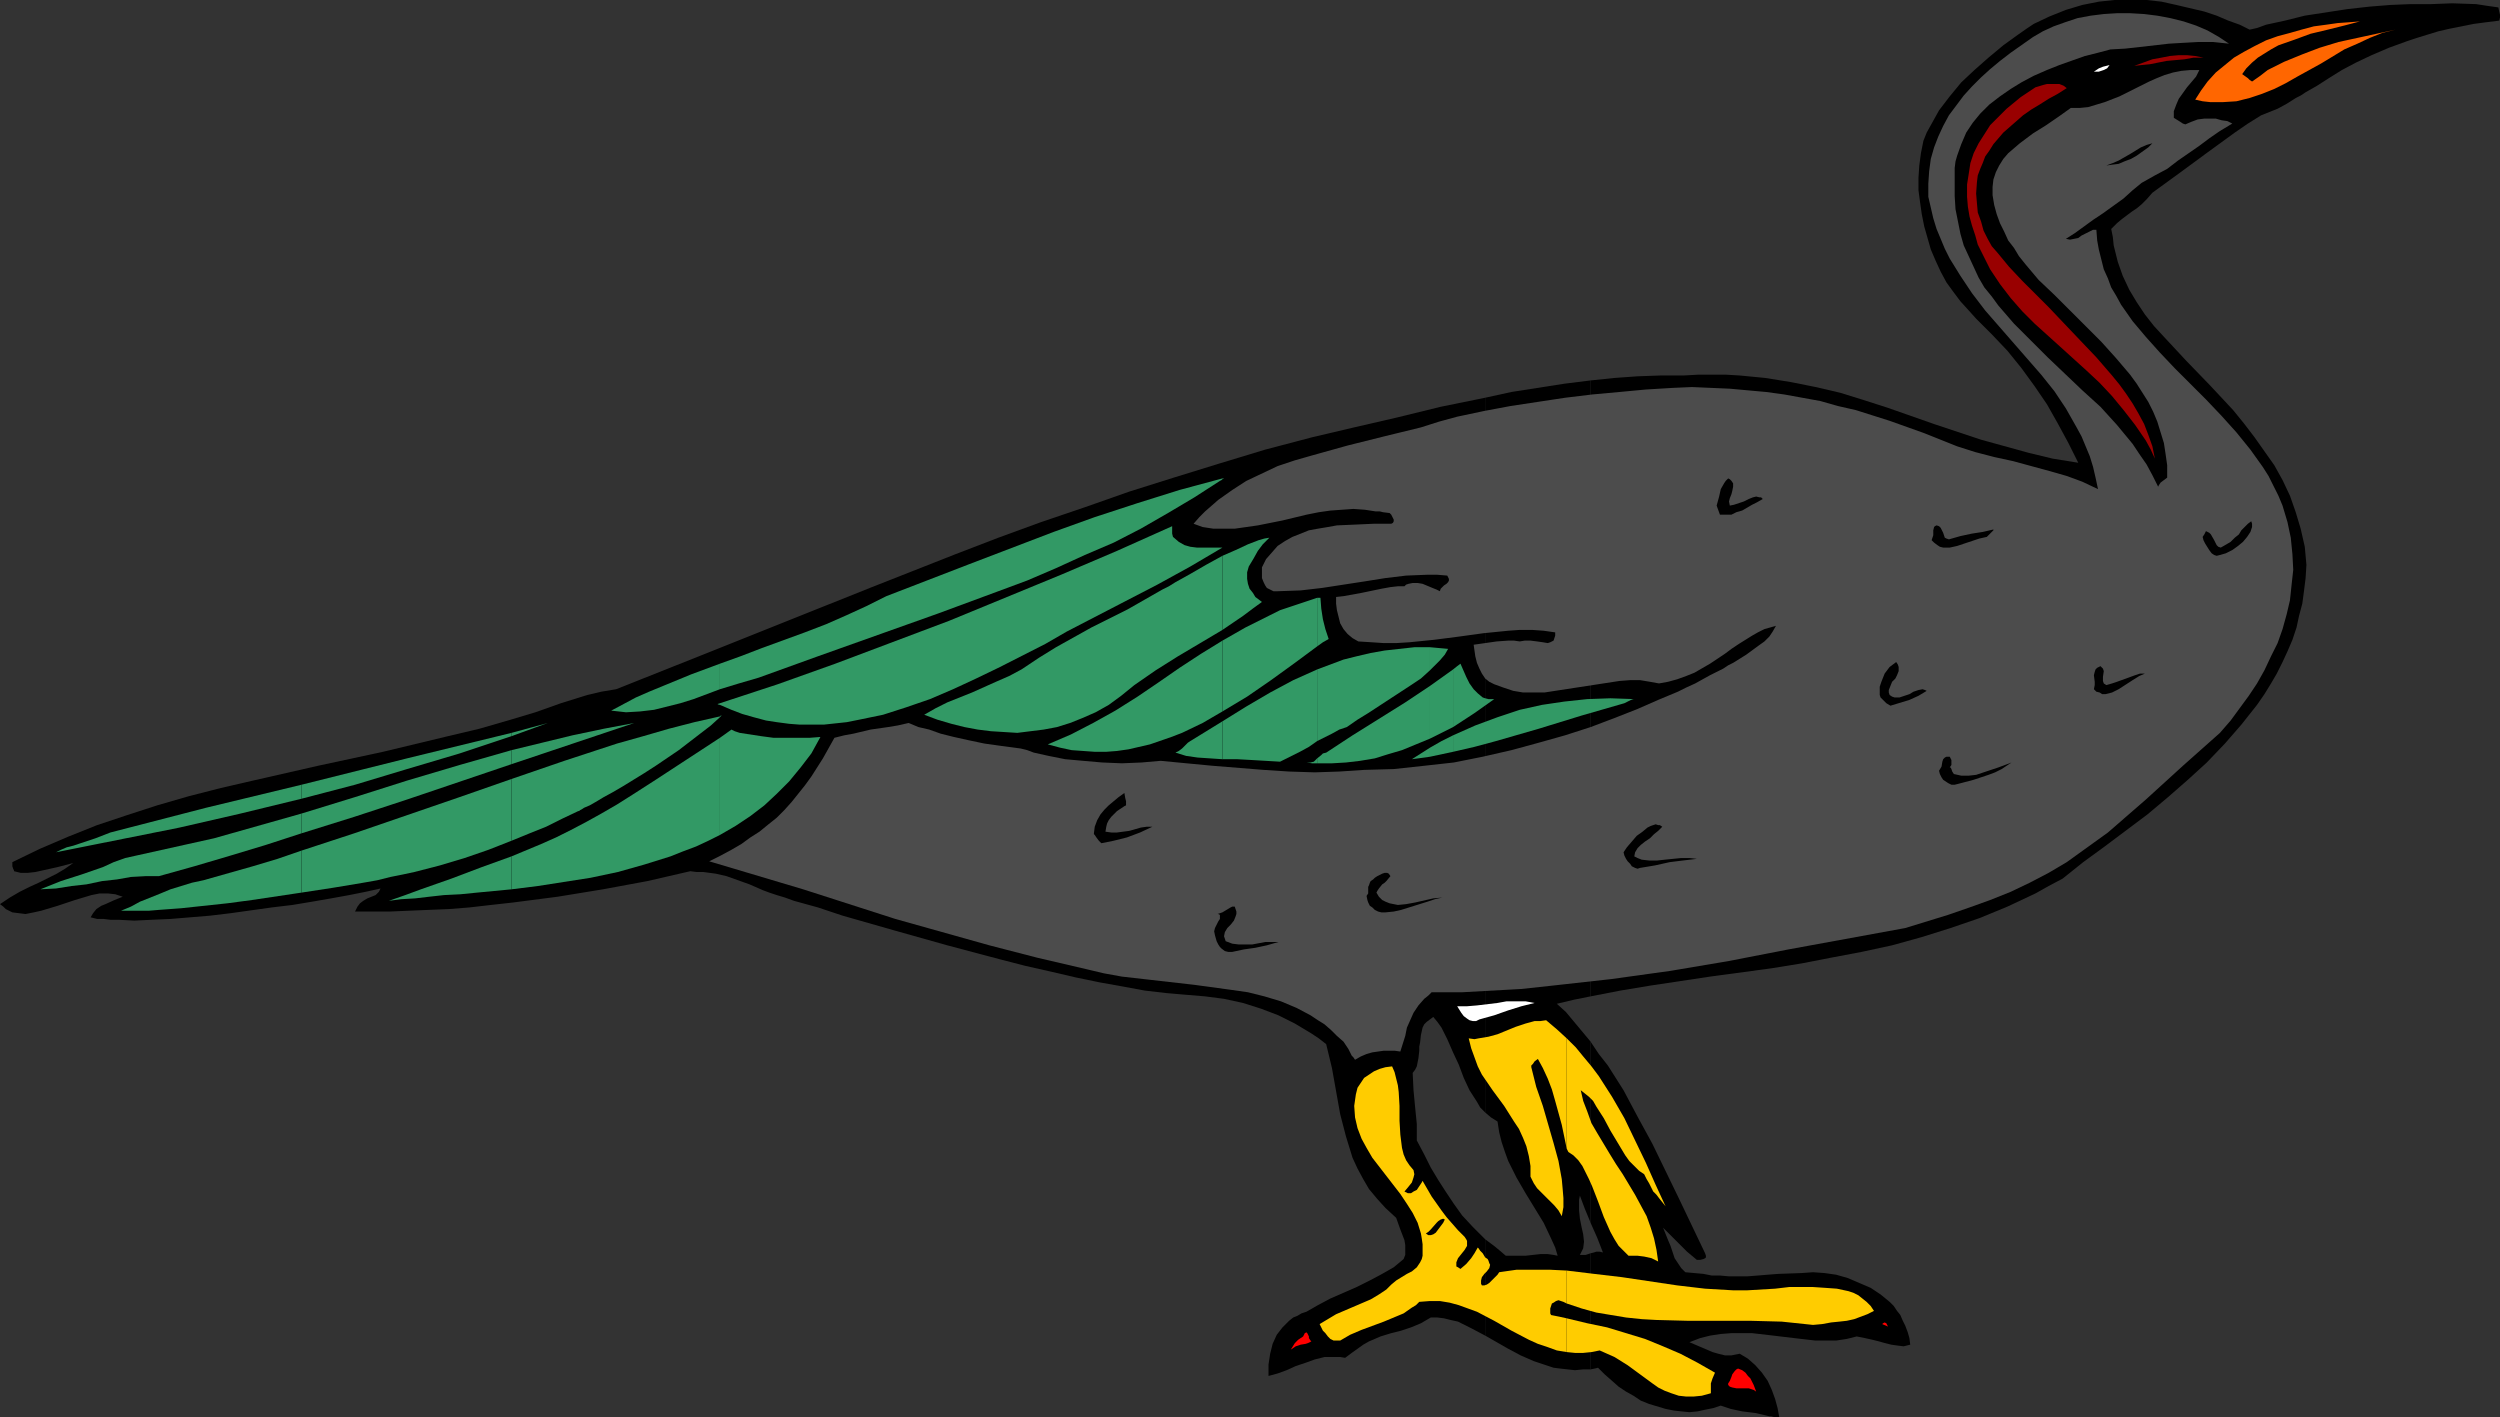 <?xml version="1.0" encoding="UTF-8" standalone="no"?>
<svg
   version="1.0"
   width="129.766mm"
   height="73.559mm"
   id="svg65"
   sodipodi:docname="Bird 047.wmf"
   xmlns:inkscape="http://www.inkscape.org/namespaces/inkscape"
   xmlns:sodipodi="http://sodipodi.sourceforge.net/DTD/sodipodi-0.dtd"
   xmlns="http://www.w3.org/2000/svg"
   xmlns:svg="http://www.w3.org/2000/svg">
  <rect width="100%" height="100%" fill="#333333" stroke="none"/>
  <sodipodi:namedview
     id="namedview65"
     pagecolor="#ffffff"
     bordercolor="#000000"
     borderopacity="0.25"
     inkscape:showpageshadow="2"
     inkscape:pageopacity="0.0"
     inkscape:pagecheckerboard="0"
     inkscape:deskcolor="#d1d1d1"
     inkscape:document-units="mm" />
  <defs
     id="defs1">
    <pattern
       id="WMFhbasepattern"
       patternUnits="userSpaceOnUse"
       width="6"
       height="6"
       x="0"
       y="0" />
  </defs>
  <path
     style="fill:#000000;fill-opacity:1;fill-rule:evenodd;stroke:none"
     d="m 312.049,245.869 v 22.778 l 0.808,-0.162 0.646,-0.162 1.293,1.292 1.293,1.131 1.454,1.292 1.454,0.969 1.454,0.808 1.454,0.969 1.616,0.646 1.616,0.485 1.616,0.485 1.616,0.323 1.454,0.162 1.616,0.162 1.616,-0.162 1.454,-0.323 1.616,-0.323 1.454,-0.485 0.97,0.323 0.97,0.323 2.262,0.485 2.586,0.323 2.101,0.485 0.646,0.162 h 0.323 l 0.646,0.162 h 0.97 l -0.323,-1.777 -0.485,-1.777 -0.646,-1.777 -0.808,-1.777 -1.131,-1.615 -1.293,-1.454 -1.454,-1.292 -0.808,-0.485 -0.808,-0.485 -1.616,0.323 h -1.293 l -1.293,-0.323 -1.131,-0.323 -2.262,-0.969 -2.262,-0.969 2.101,-0.808 1.939,-0.485 2.101,-0.323 2.101,-0.162 h 2.101 1.939 l 4.202,0.485 4.04,0.485 4.202,0.485 h 1.939 2.101 l 2.101,-0.323 1.939,-0.485 1.616,0.323 1.454,0.323 1.293,0.323 1.131,0.323 1.293,0.323 1.131,0.162 1.293,0.162 1.293,-0.323 -0.162,-1.292 -0.323,-1.131 -0.485,-1.292 -0.485,-0.969 -0.485,-1.131 -0.646,-0.808 -0.646,-0.969 -0.808,-0.808 -1.778,-1.454 -1.939,-1.292 -2.262,-0.969 -2.262,-0.969 -2.262,-0.646 -2.262,-0.323 -2.262,-0.162 -2.262,0.162 -4.525,0.162 -2.101,0.162 -1.939,0.162 -2.101,0.162 h -1.778 -1.778 l -1.778,-0.162 h -1.616 l -1.616,-0.323 -3.555,-0.323 -0.808,-0.808 -0.646,-0.969 -0.646,-0.969 -0.808,-2.423 -0.485,-1.131 -0.97,-2.423 1.454,1.454 0.808,0.808 0.808,0.808 1.616,1.615 1.939,1.615 h 0.323 0.323 l 0.646,-0.162 0.323,-0.162 0.162,-0.162 v -0.323 l -0.162,-0.485 -5.171,-10.823 -2.586,-5.331 -2.586,-5.331 -2.909,-5.331 -2.747,-5.169 -3.07,-4.846 -1.778,-2.262 -1.616,-2.423 v 35.54 l 1.293,2.908 1.131,2.908 -0.646,-0.162 h -0.646 l -0.485,0.162 z"
     id="path1" />
  <path
     style="fill:#000000;fill-opacity:1;fill-rule:evenodd;stroke:none"
     d="m 312.049,74.633 v 120.835 l 5.818,-1.131 5.818,-0.969 11.797,-1.777 11.958,-1.615 5.979,-0.969 5.818,-1.131 5.979,-1.131 5.979,-1.292 5.818,-1.615 5.656,-1.777 5.656,-1.939 5.494,-2.262 2.747,-1.292 2.747,-1.292 2.586,-1.454 2.747,-1.454 4.04,-3.231 4.202,-3.069 8.403,-6.3 4.04,-3.392 3.878,-3.392 3.717,-3.392 3.555,-3.716 3.232,-3.716 3.07,-3.877 1.454,-2.1 1.293,-2.1 1.131,-1.939 1.131,-2.262 0.97,-2.1 0.97,-2.262 0.808,-2.423 0.485,-2.262 0.646,-2.423 0.323,-2.423 0.323,-2.585 0.162,-2.585 -0.323,-3.554 -0.808,-3.554 -0.97,-3.231 -1.131,-3.231 -1.454,-3.069 -1.616,-2.908 -1.939,-2.746 -1.939,-2.746 -2.101,-2.746 -2.101,-2.585 -4.525,-4.846 -4.686,-4.846 -4.363,-4.685 -1.939,-2.1 -1.778,-2.262 -1.616,-2.423 -1.454,-2.423 -1.293,-2.746 -0.97,-2.746 -0.808,-3.231 -0.162,-1.615 -0.323,-1.615 1.131,-1.131 0.97,-0.808 1.939,-1.454 0.97,-0.646 0.97,-0.808 0.97,-0.969 1.131,-1.292 5.333,-3.877 5.494,-4.039 5.333,-3.877 2.586,-1.777 2.586,-1.615 1.616,-0.646 1.616,-0.646 1.778,-0.969 1.778,-1.131 0.97,-0.485 0.97,-0.646 2.262,-1.292 2.262,-1.454 2.586,-1.615 2.747,-1.454 3.07,-1.454 3.394,-1.454 3.555,-1.292 1.939,-0.646 2.101,-0.646 2.101,-0.646 2.101,-0.485 2.424,-0.485 2.424,-0.485 2.424,-0.323 2.586,-0.323 0.162,-0.646 V 2.908 l -0.162,-0.646 -0.162,-0.808 -2.262,-0.323 -2.101,-0.323 -4.686,-0.162 -4.202,0.162 h -2.101 -1.939 l -3.878,0.162 -4.04,0.323 -4.363,0.485 -4.202,0.646 -4.202,0.646 -3.878,0.969 -3.717,0.808 -1.778,0.646 -1.454,0.323 -1.939,-0.969 -2.262,-0.808 -2.262,-0.969 -2.424,-0.808 -2.747,-0.646 -2.747,-0.646 -2.909,-0.646 L 421.129,0 h -3.07 -3.232 l -3.07,0.323 -3.232,0.646 -3.232,0.969 -3.232,1.292 -3.07,1.454 -1.454,0.969 -1.616,1.131 -2.909,2.1 -2.909,2.423 -2.747,2.423 -2.586,2.423 -2.262,2.746 -2.101,2.746 -1.616,2.908 -0.808,1.454 -0.646,1.615 -0.485,2.423 -0.323,2.423 -0.162,2.423 v 2.423 l 0.323,2.423 0.323,2.262 0.485,2.423 0.646,2.262 0.646,2.262 0.97,2.262 0.97,2.1 1.131,2.1 1.293,1.777 1.454,1.939 1.616,1.777 1.454,1.615 3.07,3.069 3.07,3.231 2.747,3.392 2.586,3.554 2.424,3.554 2.101,3.716 2.101,3.877 1.939,3.877 -5.01,-0.808 -4.686,-1.131 -4.686,-1.292 -4.686,-1.292 -9.211,-3.069 -9.211,-3.231 -4.525,-1.454 -4.686,-1.454 -4.848,-1.131 -4.848,-0.969 -5.01,-0.808 -5.01,-0.485 -2.747,-0.162 h -2.747 -2.586 l -2.909,0.162 h -4.525 l -4.525,0.162 -4.525,0.323 z"
     id="path2" />
  <path
     style="fill:#000000;fill-opacity:1;fill-rule:evenodd;stroke:none"
     d="M 312.049,195.468 V 74.633 l -5.171,0.646 -5.171,0.808 -5.171,0.808 -5.171,1.131 V 218.246 l 1.131,0.969 1.293,0.808 0.323,2.1 0.485,1.939 0.646,1.939 0.646,1.777 0.808,1.615 0.808,1.615 1.778,3.069 1.778,2.908 1.778,2.908 1.454,3.069 0.808,1.777 0.485,1.615 -0.808,-0.162 -1.131,-0.162 h -1.454 l -1.454,0.162 -1.454,0.162 h -1.454 -1.293 -1.131 l -1.131,-0.969 -0.97,-0.808 -1.939,-1.454 v 18.901 l 2.262,1.292 2.262,1.292 2.424,1.292 2.586,1.131 2.424,0.808 1.454,0.485 1.293,0.162 1.454,0.162 1.454,0.162 1.616,-0.162 h 1.454 v -22.778 l -0.97,0.323 h -0.485 -0.646 l 0.323,-0.646 0.323,-0.646 0.162,-1.292 -0.162,-1.454 -0.323,-1.454 -0.323,-1.615 -0.162,-1.615 v -1.454 -0.646 l 0.162,-0.808 0.97,2.585 1.131,2.746 v -35.54 l -3.232,-3.877 -1.616,-1.939 -1.778,-1.615 3.394,-0.808 z"
     id="path3" />
  <path
     style="fill:#000000;fill-opacity:1;fill-rule:evenodd;stroke:none"
     d="M 291.364,218.246 V 78.026 l -8.726,1.777 -8.565,2.1 -8.403,1.939 -8.242,1.939 -9.211,2.423 -9.05,2.746 -8.888,2.746 -8.726,2.746 -8.726,3.069 -8.565,2.908 -8.403,3.069 -8.403,3.231 -16.806,6.623 -33.128,13.247 -16.645,6.623 -2.909,0.485 -2.747,0.646 -2.586,0.808 -2.586,0.808 -5.01,1.777 -4.848,1.454 -6.141,1.777 -6.141,1.454 -12.766,3.069 -12.766,2.746 -12.766,2.908 -6.302,1.454 -6.302,1.615 -6.141,1.777 -5.979,1.939 -5.818,1.939 -5.656,2.262 -5.656,2.423 -5.333,2.585 v 0.808 l 0.162,0.485 0.162,0.323 v 0.162 l 1.293,0.323 h 1.454 l 1.454,-0.162 1.454,-0.323 2.909,-0.646 3.07,-0.808 -1.616,1.131 -1.616,0.969 -3.555,1.777 -1.778,0.808 -1.939,0.969 -1.939,1.131 L 0,177.375 l 0.646,0.485 0.485,0.485 1.293,0.646 1.293,0.162 1.293,0.162 1.616,-0.323 1.454,-0.323 3.232,-0.969 3.394,-1.131 1.616,-0.485 1.616,-0.485 1.616,-0.323 h 1.616 l 1.454,0.162 1.454,0.485 -0.808,0.323 -0.808,0.323 -1.778,0.808 -0.808,0.323 -0.97,0.646 -0.646,0.808 -0.485,0.808 1.293,0.323 h 1.293 l 1.293,0.162 h 1.616 l 3.07,0.162 3.394,-0.162 3.717,-0.162 3.878,-0.323 3.878,-0.323 4.04,-0.485 8.08,-1.131 4.04,-0.485 3.878,-0.646 3.717,-0.646 3.555,-0.646 3.232,-0.646 2.909,-0.646 -0.323,0.646 -0.646,0.646 -1.616,0.646 -0.808,0.485 -0.646,0.485 -0.485,0.646 -0.485,0.969 h 3.394 3.394 l 3.717,-0.162 3.878,-0.162 4.04,-0.162 4.04,-0.323 4.202,-0.485 4.363,-0.485 8.726,-1.131 8.888,-1.454 8.726,-1.615 4.202,-0.969 4.202,-0.969 1.293,0.162 h 1.293 l 2.424,0.323 2.101,0.485 2.262,0.808 2.262,0.808 2.586,1.131 1.293,0.485 1.454,0.485 1.616,0.485 1.778,0.646 4.686,1.292 4.848,1.615 10.181,2.908 10.342,2.908 10.342,2.746 5.01,1.292 5.01,1.131 4.848,1.131 4.686,0.969 4.525,0.808 4.363,0.808 4.202,0.485 3.717,0.323 3.878,0.323 3.717,0.485 3.717,0.808 3.555,1.131 3.394,1.292 3.232,1.615 3.232,1.939 1.454,0.969 1.454,1.131 1.131,4.685 0.808,4.523 0.808,4.523 1.131,4.362 0.646,2.1 0.646,2.1 0.97,2.1 1.131,2.1 1.131,1.939 1.616,1.939 1.616,1.777 2.101,1.939 0.808,2.262 0.808,2.1 0.162,0.969 v 0.969 0.969 l -0.323,0.808 -1.939,1.615 -2.262,1.292 -2.424,1.292 -2.586,1.292 -5.171,2.262 -2.424,1.292 -2.262,1.292 -0.97,0.323 -0.808,0.485 -0.808,0.323 -0.808,0.646 -1.293,1.292 -1.131,1.454 -0.808,1.777 -0.485,1.939 -0.323,2.1 v 2.262 l 1.778,-0.485 1.778,-0.646 1.778,-0.808 1.939,-0.646 1.778,-0.646 1.939,-0.485 h 2.101 0.97 l 0.97,0.162 1.293,-0.969 1.131,-0.808 1.131,-0.808 1.131,-0.646 2.262,-0.969 2.101,-0.646 1.939,-0.485 1.939,-0.646 1.939,-0.808 1.939,-1.131 h 1.293 l 1.293,0.162 1.293,0.323 1.454,0.323 1.293,0.646 1.293,0.646 2.747,1.454 v -18.901 l -1.293,-1.292 -1.131,-1.131 -2.101,-2.262 -1.616,-2.262 -1.616,-2.423 -1.454,-2.262 -1.454,-2.423 -1.293,-2.585 -1.454,-2.746 v -3.231 l -0.323,-3.231 -0.323,-3.392 -0.162,-3.392 0.485,-0.646 0.323,-0.646 0.323,-1.615 0.162,-1.454 v -0.808 l 0.162,-0.808 0.162,-1.454 0.323,-1.454 0.323,-0.646 0.485,-0.485 0.646,-0.485 0.646,-0.485 0.808,0.969 0.808,1.131 1.131,2.262 1.131,2.585 1.131,2.423 0.97,2.585 1.131,2.423 1.454,2.262 0.646,1.131 z"
     id="path4" />
  <path
     style="fill:#4c4c4c;fill-opacity:1;fill-rule:evenodd;stroke:none"
     d="m 139.137,168.975 9.211,2.746 9.211,2.746 18.099,5.816 9.211,2.585 9.211,2.585 9.373,2.423 9.696,2.262 3.394,0.808 3.555,0.646 7.11,0.808 7.11,0.808 3.555,0.485 3.555,0.485 3.394,0.485 3.232,0.808 3.232,0.969 3.07,1.292 2.747,1.454 1.454,0.969 1.293,0.808 1.293,1.131 1.131,1.131 1.293,1.131 0.97,1.454 0.323,0.646 0.323,0.646 0.323,0.323 0.323,0.485 1.131,-0.646 1.131,-0.485 1.131,-0.323 1.131,-0.162 1.131,-0.162 h 1.131 0.97 l 1.131,0.162 0.97,-3.069 0.323,-1.615 0.646,-1.454 0.646,-1.454 0.97,-1.454 1.131,-1.292 0.808,-0.646 0.646,-0.646 h 5.979 l 5.818,-0.323 5.818,-0.323 5.979,-0.646 5.818,-0.646 5.818,-0.646 11.635,-1.615 11.474,-1.939 11.635,-2.262 11.474,-2.1 11.474,-2.1 8.403,-2.585 4.202,-1.454 4.04,-1.454 4.04,-1.615 3.717,-1.777 3.717,-1.939 3.555,-2.1 4.04,-2.908 4.04,-2.908 3.717,-3.231 3.717,-3.231 7.272,-6.623 7.272,-6.462 2.101,-2.423 1.778,-2.423 1.778,-2.423 1.616,-2.423 1.454,-2.585 1.293,-2.746 1.293,-2.585 0.97,-2.746 0.808,-2.908 0.646,-2.746 0.323,-3.069 0.323,-2.908 -0.162,-3.069 -0.323,-3.231 -0.646,-3.069 -0.97,-3.231 -0.808,-1.939 -0.97,-1.939 -0.97,-1.939 -1.131,-1.777 -2.424,-3.392 -2.747,-3.392 -2.909,-3.231 -3.07,-3.231 -6.141,-6.139 -2.909,-3.069 -2.747,-3.069 -2.586,-3.069 -2.262,-3.231 -0.97,-1.777 -0.97,-1.615 -0.646,-1.777 -0.808,-1.777 -0.485,-1.939 -0.485,-1.939 -0.323,-1.777 -0.162,-2.1 h -0.646 l -0.646,0.323 -1.616,0.808 -0.646,0.485 -0.808,0.162 -0.808,0.162 -0.808,-0.162 1.778,-1.131 1.778,-1.292 1.778,-1.292 1.939,-1.292 4.04,-2.908 1.778,-1.615 1.778,-1.454 2.586,-1.454 2.424,-1.292 2.101,-1.615 4.202,-2.908 1.939,-1.454 2.101,-1.454 2.424,-1.454 -0.97,-0.485 -1.131,-0.162 -1.131,-0.323 h -1.131 -1.131 l -1.293,0.162 -1.293,0.485 -1.131,0.485 -0.485,-0.162 -0.485,-0.323 -1.293,-0.808 v -1.292 l 0.485,-1.292 0.485,-1.131 0.808,-1.131 0.808,-1.131 1.778,-2.1 0.646,-1.292 h -1.778 l -1.778,0.162 -1.616,0.323 -1.616,0.485 -1.616,0.646 -1.454,0.646 -2.909,1.454 -2.909,1.454 -2.909,1.131 -1.616,0.485 -1.616,0.485 -1.616,0.162 h -1.778 l -2.262,1.615 -2.586,1.777 -2.586,1.615 -2.586,1.939 -1.131,0.969 -1.131,0.969 -0.97,1.131 -0.808,1.292 -0.646,1.292 -0.485,1.454 -0.162,1.454 v 1.615 l 0.323,1.939 0.485,1.777 0.646,1.777 0.808,1.615 0.808,1.777 1.131,1.454 0.97,1.615 1.293,1.615 2.586,3.069 3.07,2.908 6.141,6.139 3.07,3.069 2.909,3.231 2.747,3.231 1.293,1.777 1.131,1.777 1.131,1.777 0.97,1.939 0.808,1.939 0.646,2.1 0.646,2.1 0.323,2.1 0.323,2.262 v 2.423 l -0.646,0.485 -0.646,0.485 -0.323,0.485 -0.162,0.323 -1.131,-2.262 -1.131,-2.1 -1.454,-2.1 -1.293,-1.939 -3.07,-3.716 -3.232,-3.554 -3.555,-3.231 -6.787,-6.462 -3.394,-3.392 -3.232,-3.231 -3.07,-3.554 -1.293,-1.777 -1.454,-1.777 -1.131,-1.939 -0.97,-2.1 -0.97,-2.1 -0.97,-2.1 -0.646,-2.262 -0.485,-2.423 -0.485,-2.423 -0.162,-2.585 v -2.585 -2.908 l 0.162,-1.292 0.323,-1.131 0.808,-2.262 0.97,-2.262 1.293,-1.939 1.454,-1.777 1.778,-1.777 2.101,-1.615 2.101,-1.454 2.101,-1.292 2.424,-1.292 2.586,-1.131 2.424,-0.969 5.01,-1.777 2.586,-0.646 2.424,-0.646 2.909,-0.162 2.909,-0.323 5.656,-0.646 2.747,-0.162 2.909,-0.162 h 3.07 l 3.07,0.323 -1.939,-1.292 -2.262,-1.292 -2.262,-0.969 -2.424,-0.808 -2.586,-0.646 -2.586,-0.485 -2.586,-0.323 -2.747,-0.162 h -2.586 l -2.586,0.162 -2.586,0.323 -2.586,0.485 -2.424,0.808 -2.262,0.808 -2.101,0.969 -1.939,1.131 -4.363,3.069 -2.101,1.615 -1.939,1.615 -1.778,1.615 -1.778,1.777 -1.616,1.777 -1.454,1.939 -1.454,1.939 -1.131,2.1 -0.97,2.1 -0.808,2.1 -0.646,2.262 -0.323,2.423 -0.162,2.423 v 2.585 l 0.485,2.1 0.485,2.1 0.646,2.1 0.808,1.939 0.808,1.939 0.97,1.939 2.101,3.392 2.262,3.392 2.586,3.392 5.494,6.3 5.494,6.3 2.586,3.231 2.262,3.392 2.101,3.716 0.97,1.777 0.808,1.939 0.808,1.939 0.646,2.1 0.485,2.1 0.485,2.262 -3.07,-1.454 -3.07,-1.131 -3.394,-0.969 -3.555,-0.969 -3.555,-0.969 -3.717,-0.808 -3.717,-0.969 -3.555,-1.131 -6.464,-2.585 -6.787,-2.423 -6.626,-2.1 -3.555,-0.808 -3.394,-0.969 -3.555,-0.646 -3.555,-0.646 -3.555,-0.485 -3.555,-0.323 -3.555,-0.323 -3.717,-0.162 -3.717,-0.162 -3.717,0.162 -5.333,0.323 -5.171,0.485 -5.333,0.485 -5.333,0.646 -5.333,0.808 -5.333,0.808 -5.171,0.969 -5.333,1.131 -3.555,0.969 -3.555,1.131 -7.272,1.777 -7.11,1.777 -6.949,1.939 -3.394,0.969 -3.394,1.131 -3.07,1.454 -3.07,1.454 -2.747,1.777 -2.747,1.939 -2.586,2.262 -1.131,1.131 -1.131,1.292 1.778,0.646 2.101,0.323 h 2.101 2.101 l 2.262,-0.323 2.262,-0.323 4.848,-0.969 4.686,-1.131 2.424,-0.485 2.262,-0.323 2.262,-0.162 2.262,-0.162 2.262,0.162 2.101,0.323 h 0.808 l 0.646,0.162 1.293,0.162 0.323,0.323 0.323,0.646 0.162,0.323 v 0.323 l -0.162,0.323 -0.323,0.162 h -3.394 l -3.555,0.162 -3.717,0.162 -1.778,0.323 -1.939,0.323 -1.778,0.323 -1.616,0.646 -1.616,0.646 -1.454,0.808 -1.454,0.969 -1.131,1.292 -1.131,1.292 -0.808,1.615 v 1.131 0.969 l 0.323,0.808 0.323,0.646 0.323,0.485 0.646,0.323 0.646,0.323 h 0.808 l 4.525,-0.162 4.202,-0.485 4.202,-0.646 4.202,-0.646 4.04,-0.646 4.04,-0.485 4.04,-0.162 h 2.101 l 1.939,0.162 0.323,0.646 v 0.323 l -0.162,0.323 -0.323,0.323 -0.485,0.323 -0.323,0.323 -0.323,0.323 -0.162,0.485 -0.323,-0.162 -0.323,-0.162 -0.808,-0.323 -1.939,-0.808 -0.97,-0.162 h -0.97 l -0.808,0.162 -0.485,0.162 -0.323,0.323 h -0.485 -0.808 l -1.454,0.162 -1.778,0.323 -3.878,0.808 -1.778,0.323 -1.778,0.323 -1.454,0.162 v 1.292 l 0.162,1.292 0.323,1.292 0.323,1.292 0.646,1.131 0.808,0.969 0.97,0.808 1.131,0.646 2.586,0.162 2.424,0.162 h 2.424 l 2.586,-0.162 4.848,-0.485 5.01,-0.646 4.686,-0.646 4.848,-0.485 2.262,-0.162 h 2.424 l 2.262,0.162 2.262,0.323 v 0.646 l -0.162,0.485 -0.162,0.485 -0.323,0.162 -0.323,0.162 -0.485,0.162 -0.97,-0.162 -1.131,-0.162 -1.293,-0.162 h -1.131 l -0.97,0.162 -1.131,-0.162 h -1.131 l -2.262,0.162 -2.262,0.323 -1.131,0.162 -1.131,0.162 0.162,1.131 0.162,1.131 0.323,1.292 0.485,1.131 0.485,0.969 0.646,0.969 0.808,0.646 0.97,0.485 1.778,0.646 1.939,0.646 1.939,0.323 h 2.101 2.101 l 2.101,-0.323 4.202,-0.646 4.202,-0.646 4.202,-0.646 2.101,-0.162 h 1.939 l 1.939,0.323 1.778,0.323 1.778,-0.323 1.778,-0.485 1.778,-0.646 1.616,-0.646 3.07,-1.777 2.909,-1.939 1.293,-0.969 1.454,-0.969 2.586,-1.615 1.131,-0.646 1.293,-0.646 1.131,-0.323 1.131,-0.323 -0.646,1.131 -0.646,0.969 -0.97,0.969 -1.131,0.808 -2.424,1.777 -2.586,1.615 -0.97,0.485 -0.97,0.646 -1.293,0.646 -1.293,0.646 -1.454,0.808 -1.454,0.808 -1.778,0.808 -1.616,0.808 -1.939,0.808 -1.939,0.808 -4.04,1.777 -4.525,1.777 -4.686,1.777 -5.01,1.615 -5.171,1.454 -5.333,1.454 -5.656,1.292 -5.656,1.131 -5.818,0.646 -5.979,0.646 -5.818,0.162 -4.848,0.323 -4.848,0.162 -5.01,-0.162 -5.01,-0.323 -10.019,-0.808 -10.181,-0.969 -3.717,0.323 -3.878,0.162 -3.878,-0.162 -3.717,-0.323 -3.555,-0.323 -3.232,-0.646 -1.454,-0.323 -1.454,-0.323 -1.293,-0.485 -1.293,-0.323 -3.717,-0.485 -3.394,-0.485 -3.07,-0.646 -2.909,-0.646 -2.586,-0.646 -2.262,-0.808 -2.101,-0.485 -1.939,-0.808 -2.101,0.485 -1.939,0.323 -3.394,0.485 -3.394,0.808 -1.778,0.323 -1.939,0.485 -2.262,4.039 -1.131,1.777 -1.131,1.777 -1.293,1.777 -1.293,1.615 -1.293,1.615 -1.454,1.615 -1.454,1.454 -1.616,1.292 -1.778,1.454 -1.778,1.131 -1.778,1.292 -1.939,1.131 -2.101,1.131 z"
     id="path5" />
  <path
     style="fill:#000000;fill-opacity:1;fill-rule:evenodd;stroke:none"
     d="m 214.605,163.482 v 0.162 l 0.162,0.162 0.323,0.485 0.485,0.646 0.485,0.485 2.424,-0.485 2.586,-0.646 2.586,-0.969 2.424,-1.131 h -1.131 l -1.131,0.162 -2.262,0.646 -2.424,0.323 h -1.131 l -1.131,-0.162 0.162,-0.969 0.162,-0.646 0.323,-0.646 0.485,-0.646 0.485,-0.485 0.646,-0.646 1.454,-0.969 0.323,-0.162 v -0.162 -0.646 l -0.162,-0.646 -0.162,-0.969 -1.131,0.808 -0.97,0.808 -0.97,0.808 -0.808,0.808 -0.808,0.969 -0.646,1.131 -0.485,1.292 z"
     id="path6" />
  <path
     style="fill:#ffcc00;fill-opacity:1;fill-rule:evenodd;stroke:none"
     d="m 307.363,258.631 v 6.623 l 1.616,0.162 h 1.616 l 1.616,-0.162 1.616,-0.323 1.454,0.646 1.454,0.646 2.586,1.615 2.424,1.777 2.424,1.777 1.131,0.808 1.293,0.646 1.293,0.485 1.454,0.485 1.454,0.162 h 1.454 l 1.616,-0.162 1.778,-0.485 v -0.969 -0.969 l 0.323,-0.969 0.485,-1.131 -3.394,-1.939 -3.394,-1.777 -3.394,-1.454 -3.555,-1.454 -3.717,-1.131 -3.717,-1.131 -3.878,-0.808 z"
     id="path7" />
  <path
     style="fill:#ffcc00;fill-opacity:1;fill-rule:evenodd;stroke:none"
     d="m 307.363,249.262 v 6.462 l 2.909,0.969 2.909,0.808 2.909,0.485 2.909,0.485 3.07,0.323 2.909,0.162 6.141,0.162 h 12.282 l 6.141,0.162 3.07,0.323 3.07,0.323 1.778,-0.162 1.778,-0.323 1.616,-0.162 1.454,-0.162 1.454,-0.323 1.293,-0.485 1.293,-0.485 1.293,-0.646 -0.646,-0.969 -0.808,-0.808 -0.808,-0.646 -0.808,-0.646 -0.97,-0.485 -0.97,-0.323 -2.262,-0.485 -2.262,-0.162 -2.424,-0.162 h -4.686 l -2.747,0.323 -2.747,0.162 -2.747,0.162 h -2.747 l -5.494,-0.323 -5.494,-0.646 -10.827,-1.615 -5.494,-0.646 z"
     id="path8" />
  <path
     style="fill:#ffcc00;fill-opacity:1;fill-rule:evenodd;stroke:none"
     d="m 307.363,203.707 v 21.647 l 0.323,0.646 0.97,0.646 0.97,0.969 0.808,1.131 0.646,1.292 0.646,1.292 0.646,1.454 1.131,2.908 1.131,3.069 1.293,2.908 0.808,1.454 0.808,1.292 0.97,0.969 0.97,0.969 h 0.97 0.808 l 1.293,0.162 1.454,0.323 1.293,0.646 -0.323,-2.262 -0.485,-2.262 -0.646,-2.1 -0.808,-2.262 -1.131,-2.1 -1.131,-2.1 -2.424,-4.039 -1.293,-1.939 -1.293,-2.1 -2.424,-4.039 -1.131,-1.939 -0.808,-2.262 -0.808,-2.1 -0.485,-2.1 0.808,0.646 0.808,0.646 0.808,0.808 0.646,1.131 1.454,2.262 1.293,2.423 1.454,2.423 1.454,2.423 0.808,1.131 0.97,0.969 0.97,0.969 0.97,0.646 0.485,0.969 0.485,0.808 0.808,1.615 0.646,0.646 0.485,0.646 1.293,1.615 -1.939,-4.2 -1.939,-4.362 -2.101,-4.362 -2.101,-4.362 -2.424,-4.2 -2.586,-4.039 -1.454,-1.939 -1.616,-1.939 -1.454,-1.777 z"
     id="path9" />
  <path
     style="fill:#ffcc00;fill-opacity:1;fill-rule:evenodd;stroke:none"
     d="m 307.363,225.353 v -21.647 l -1.939,-1.777 -2.101,-1.777 -1.131,0.162 h -1.131 l -1.778,0.485 -1.939,0.646 -3.555,1.454 -1.778,0.485 -1.939,0.323 -0.808,0.162 -1.131,-0.162 0.485,1.939 0.646,1.777 0.646,1.777 0.808,1.615 2.101,3.069 2.262,3.069 1.939,3.069 0.97,1.454 0.808,1.777 0.646,1.615 0.485,1.939 0.323,1.939 v 2.1 l 0.646,1.292 0.646,0.969 1.616,1.615 1.778,1.777 0.808,0.969 0.646,1.131 0.323,-1.777 v -1.777 l -0.162,-1.939 -0.162,-1.777 -0.646,-3.554 -0.97,-3.554 -2.101,-7.269 -1.293,-3.716 -0.97,-3.877 v -0.323 l 0.323,-0.323 0.323,-0.485 0.646,-0.485 0.97,1.777 0.97,2.1 0.808,2.1 0.646,2.262 1.293,4.685 z"
     id="path10" />
  <path
     style="fill:#ffcc00;fill-opacity:1;fill-rule:evenodd;stroke:none"
     d="m 307.363,255.724 v -6.462 l -3.232,-0.162 h -3.232 -3.394 l -3.394,0.485 -0.323,0.485 -0.485,0.485 -1.131,1.131 -0.485,0.323 -0.485,0.162 h -0.485 l -0.162,-0.323 v -0.646 l 0.162,-0.646 0.485,-0.646 0.485,-0.485 0.485,-0.646 0.162,-0.646 -0.162,-0.323 -0.162,-0.485 -0.162,-0.323 -0.485,-0.323 -0.485,-0.808 -0.485,-0.485 -0.323,-0.485 -0.162,-0.162 -0.646,1.131 -0.646,0.969 -0.97,1.131 -1.131,0.969 -0.485,-0.323 -0.323,-0.162 v -0.485 -0.323 l 0.323,-0.808 0.646,-0.808 0.646,-0.808 0.485,-0.808 v -0.485 -0.485 l -0.162,-0.323 -0.323,-0.485 -1.293,-1.292 -1.131,-1.292 -1.131,-1.292 -0.97,-1.292 -1.939,-2.746 -1.778,-3.069 -0.162,0.323 -0.323,0.485 -0.646,0.969 -0.646,0.323 -0.485,0.323 h -0.646 l -0.646,-0.323 0.808,-0.969 0.646,-0.808 0.162,-0.485 0.162,-0.485 0.162,-0.646 -0.162,-0.808 -0.808,-0.969 -0.646,-0.969 -0.485,-1.131 -0.323,-1.292 -0.162,-1.292 -0.162,-1.292 -0.162,-2.746 v -2.908 l -0.162,-2.746 -0.162,-1.292 -0.323,-1.292 -0.323,-1.292 -0.485,-1.131 -1.293,0.162 -1.131,0.323 -1.131,0.485 -0.97,0.646 -0.97,0.646 -0.646,0.969 -0.646,0.969 -0.323,1.292 -0.162,1.131 -0.162,1.131 0.162,2.262 0.485,2.1 0.808,2.1 0.97,1.777 1.131,1.939 2.747,3.554 2.747,3.554 1.293,1.939 1.131,1.777 0.97,1.939 0.646,2.1 0.162,0.969 0.162,1.131 v 0.969 1.292 l -0.162,0.646 -0.323,0.646 -0.646,0.969 -0.97,0.808 -0.97,0.485 -2.101,1.292 -0.97,0.808 -0.97,0.969 -1.454,0.969 -1.616,0.969 -3.394,1.454 -3.394,1.454 -1.616,0.969 -1.616,0.969 0.323,0.646 0.323,0.646 0.485,0.485 0.485,0.646 0.485,0.485 0.646,0.323 h 0.646 0.646 l 1.939,-1.131 2.262,-0.969 4.363,-1.615 1.939,-0.808 1.939,-0.808 1.616,-1.131 0.808,-0.485 0.646,-0.646 2.101,-0.162 h 1.939 l 1.939,0.323 1.778,0.485 1.778,0.646 1.778,0.646 3.394,1.777 3.394,1.939 3.394,1.777 1.778,0.808 1.939,0.646 1.778,0.646 1.939,0.323 v -6.623 l -1.454,-0.323 -1.616,-0.323 -0.162,-0.323 v -0.969 l 0.162,-0.485 0.162,-0.485 0.323,-0.162 0.485,-0.323 0.485,-0.162 0.97,0.323 z"
     id="path11" />
  <path
     style="fill:#000000;fill-opacity:1;fill-rule:evenodd;stroke:none"
     d="m 238.36,183.514 0.323,1.131 0.323,0.646 0.323,0.485 0.323,0.323 0.646,0.485 0.646,0.162 h 0.808 l 2.262,-0.485 2.262,-0.323 2.262,-0.485 2.262,-0.646 h -1.454 -1.131 l -2.586,0.485 h -1.293 -1.293 l -1.293,-0.162 -1.293,-0.485 -0.162,-0.485 -0.162,-0.485 0.162,-0.808 0.485,-0.808 0.646,-0.646 0.646,-0.808 0.323,-0.808 0.162,-0.485 v -0.485 l -0.162,-0.485 -0.162,-0.485 h -0.485 l -0.323,0.162 -0.808,0.485 -0.808,0.485 -0.485,0.162 -0.485,0.162 h 0.162 l 0.323,0.162 v 0.485 0.323 l -0.323,0.485 -0.323,0.646 -0.323,0.646 -0.162,0.646 z"
     id="path12" />
  <path
     style="fill:#000000;fill-opacity:1;fill-rule:evenodd;stroke:none"
     d="m 279.729,241.992 0.485,0.323 h 0.485 l 0.485,-0.162 0.485,-0.323 0.97,-1.292 0.485,-0.646 0.323,-0.646 -0.323,-0.162 -0.485,0.162 -0.485,0.323 -0.323,0.323 -1.131,1.292 -0.485,0.485 z"
     id="path13" />
  <path
     style="fill:#000000;fill-opacity:1;fill-rule:evenodd;stroke:none"
     d="m 268.094,175.76 0.162,0.808 0.162,0.485 0.323,0.646 0.485,0.323 0.485,0.485 0.646,0.323 0.646,0.162 h 0.808 l 1.616,-0.162 1.454,-0.323 2.586,-0.808 2.586,-0.808 1.454,-0.485 1.454,-0.323 -1.778,0.162 -3.555,0.808 -1.778,0.323 -1.616,0.162 -0.808,-0.162 -0.808,-0.162 -0.808,-0.323 -0.646,-0.323 -0.646,-0.646 -0.485,-0.808 0.162,-0.323 0.323,-0.485 0.646,-0.808 0.485,-0.323 0.323,-0.323 0.808,-0.969 -0.323,-0.485 -0.323,-0.162 h -0.485 l -0.485,0.162 -0.97,0.485 -0.485,0.323 -0.323,0.323 -0.485,0.323 -0.162,0.323 -0.162,0.485 -0.162,0.323 v 0.808 0.485 z"
     id="path14" />
  <path
     style="fill:#ffffff;fill-opacity:1;fill-rule:evenodd;stroke:none"
     d="m 285.87,197.406 0.808,1.292 0.485,0.646 0.646,0.485 0.485,0.323 0.646,0.162 h 0.646 l 0.646,-0.323 2.909,-0.808 2.747,-0.969 2.586,-0.808 2.586,-0.646 -1.778,-0.323 h -1.778 -1.939 l -1.778,0.323 -4.04,0.485 -1.939,0.162 z"
     id="path15" />
  <path
     style="fill:#329965;fill-opacity:1;fill-rule:evenodd;stroke:none"
     d="m 285.062,144.259 v 3.231 l 4.202,-0.969 4.202,-1.131 8.403,-2.423 8.403,-2.585 8.403,-2.423 0.646,-0.323 0.646,-0.323 0.485,-0.162 h 0.162 l -4.686,-0.162 -4.525,0.162 -4.525,0.485 -4.363,0.646 -4.363,0.969 -4.363,1.454 -4.363,1.615 z"
     id="path16" />
  <path
     style="fill:#329965;fill-opacity:1;fill-rule:evenodd;stroke:none"
     d="m 285.062,131.335 v 11.308 l 4.202,-2.746 3.878,-2.746 h -0.646 -0.485 l -0.646,-0.162 -0.485,-0.162 -0.97,-0.808 -0.808,-0.808 -0.808,-1.131 -0.646,-1.292 -1.131,-2.585 -0.646,0.485 z"
     id="path17" />
  <path
     style="fill:#329965;fill-opacity:1;fill-rule:evenodd;stroke:none"
     d="m 285.062,142.643 v -11.308 l -2.262,1.615 -2.262,1.615 v 10.339 z"
     id="path18" />
  <path
     style="fill:#329965;fill-opacity:1;fill-rule:evenodd;stroke:none"
     d="m 285.062,147.489 v -3.231 l -2.262,1.131 -2.262,1.292 v 1.777 z"
     id="path19" />
  <path
     style="fill:#329965;fill-opacity:1;fill-rule:evenodd;stroke:none"
     d="m 280.537,126.973 v 4.523 l 0.97,-0.969 0.97,-0.969 0.97,-1.131 0.646,-1.131 -1.778,-0.162 z"
     id="path20" />
  <path
     style="fill:#329965;fill-opacity:1;fill-rule:evenodd;stroke:none"
     d="m 280.537,131.497 v -4.523 h -3.07 l -2.909,0.323 -2.909,0.323 -2.747,0.485 -2.747,0.646 -2.586,0.646 -2.586,0.969 -2.586,0.969 v 14.054 l 2.909,-1.454 1.454,-0.808 1.454,-0.485 2.101,-1.454 2.101,-1.292 4.202,-2.746 4.202,-2.746 1.939,-1.292 z"
     id="path21" />
  <path
     style="fill:#329965;fill-opacity:1;fill-rule:evenodd;stroke:none"
     d="m 280.537,144.905 v -10.339 l -4.848,3.231 -5.171,3.231 -5.171,3.231 -5.171,3.392 -0.646,0.162 -0.323,0.323 -0.808,0.646 v 0.969 h 2.909 l 2.747,-0.162 2.747,-0.323 2.909,-0.485 2.586,-0.808 2.747,-0.808 2.747,-1.131 z"
     id="path22" />
  <path
     style="fill:#329965;fill-opacity:1;fill-rule:evenodd;stroke:none"
     d="m 280.537,148.459 v -1.777 l -1.778,1.131 -1.778,1.131 z"
     id="path23" />
  <path
     style="fill:#329965;fill-opacity:1;fill-rule:evenodd;stroke:none"
     d="m 258.398,117.281 v 9.531 l 1.131,-0.808 1.131,-0.646 -0.646,-1.939 -0.485,-1.939 -0.323,-2.1 -0.162,-2.1 h -0.323 z"
     id="path24" />
  <path
     style="fill:#329965;fill-opacity:1;fill-rule:evenodd;stroke:none"
     d="m 258.398,126.812 v -9.531 l -2.424,0.808 -2.424,0.808 -2.424,0.808 -2.262,1.131 -4.525,2.262 -4.525,2.585 v 13.893 l 4.848,-2.908 4.686,-3.231 4.686,-3.392 z"
     id="path25" />
  <path
     style="fill:#329965;fill-opacity:1;fill-rule:evenodd;stroke:none"
     d="m 258.398,145.389 v -14.054 l -4.686,2.1 -4.525,2.423 -4.686,2.746 -4.686,2.908 v 7.431 h 2.909 l 2.909,0.162 2.747,0.162 2.747,0.162 1.939,-0.969 1.939,-0.969 1.778,-0.969 z"
     id="path26" />
  <path
     style="fill:#329965;fill-opacity:1;fill-rule:evenodd;stroke:none"
     d="m 258.398,149.751 v -0.969 l -0.323,0.323 -0.323,0.323 -0.646,0.162 h -0.808 l 1.131,0.162 z"
     id="path27" />
  <path
     style="fill:#329965;fill-opacity:1;fill-rule:evenodd;stroke:none"
     d="m 239.814,109.042 v 14.539 l 4.04,-2.746 1.939,-1.454 1.778,-1.292 -0.646,-0.485 -0.646,-0.485 -0.485,-0.808 -0.646,-0.808 -0.323,-0.969 -0.162,-0.969 v -1.292 l 0.323,-1.131 0.97,-1.615 0.808,-1.454 0.97,-1.292 0.646,-0.646 0.646,-0.646 -0.97,0.162 -1.131,0.323 -2.101,0.808 -2.424,1.131 z"
     id="path28" />
  <path
     style="fill:#329965;fill-opacity:1;fill-rule:evenodd;stroke:none"
     d="m 239.814,107.427 v 0 h 0.162 v 0 z"
     id="path29" />
  <path
     style="fill:#329965;fill-opacity:1;fill-rule:evenodd;stroke:none"
     d="m 239.814,93.857 v 0.162 l 0.323,-0.162 h 0.162 z"
     id="path30" />
  <path
     style="fill:#329965;fill-opacity:1;fill-rule:evenodd;stroke:none"
     d="m 239.814,94.018 v -0.162 l -8.403,2.262 -8.242,2.585 -8.403,2.746 -8.08,2.908 -16.483,6.3 -16.322,6.3 -3.878,1.939 -3.878,1.777 -4.04,1.777 -4.202,1.615 -8.403,3.069 -4.202,1.615 -4.04,1.454 v 5.008 l 3.717,-1.131 3.878,-1.131 11.635,-4.2 11.797,-4.2 11.797,-4.2 11.797,-4.362 5.656,-2.1 5.656,-2.423 5.656,-2.585 5.656,-2.423 5.333,-2.746 5.333,-3.069 5.171,-3.069 5.01,-3.231 0.323,-0.162 z"
     id="path31" />
  <path
     style="fill:#329965;fill-opacity:1;fill-rule:evenodd;stroke:none"
     d="m 239.814,107.427 v 0 h -2.586 -2.424 l -1.293,-0.162 -1.131,-0.323 -1.131,-0.646 -1.131,-0.969 -0.162,-0.646 v -0.646 -0.646 -0.162 l -10.827,4.846 -10.989,4.685 -10.989,4.523 -10.989,4.523 -11.15,4.2 -11.15,4.2 -11.312,4.039 -11.312,3.716 v 0.323 l 2.262,0.969 2.101,0.808 2.262,0.646 2.424,0.646 2.101,0.323 2.424,0.323 2.101,0.162 h 2.424 2.262 l 4.525,-0.485 2.424,-0.485 4.686,-0.969 4.525,-1.454 4.686,-1.615 4.525,-1.939 4.525,-2.1 4.686,-2.262 8.888,-4.523 4.202,-2.423 4.363,-2.262 13.413,-6.946 6.464,-3.554 z"
     id="path32" />
  <path
     style="fill:#329965;fill-opacity:1;fill-rule:evenodd;stroke:none"
     d="m 239.814,123.581 v -14.539 l -3.232,1.777 -3.07,1.777 -1.454,0.808 -1.454,0.808 -1.293,0.808 -1.293,0.646 -3.394,1.939 -3.394,1.939 -7.11,3.554 -6.949,3.877 -3.394,2.1 -3.394,2.262 -2.424,1.292 -2.586,1.131 -4.686,2.1 -4.848,1.939 -2.262,1.131 -2.262,1.292 2.586,0.969 2.747,0.808 2.586,0.646 2.586,0.485 2.586,0.323 2.586,0.162 2.586,0.162 2.586,-0.323 2.586,-0.323 2.586,-0.485 2.586,-0.808 2.424,-0.969 2.586,-1.131 2.586,-1.454 2.424,-1.777 2.586,-2.1 4.202,-2.908 4.363,-2.746 4.363,-2.585 z"
     id="path33" />
  <path
     style="fill:#329965;fill-opacity:1;fill-rule:evenodd;stroke:none"
     d="m 239.814,139.574 v -13.893 l -4.202,2.585 -4.202,2.746 -4.202,2.908 -4.04,2.746 -4.363,2.746 -4.363,2.423 -4.363,2.262 -2.262,0.969 -2.262,0.969 2.424,0.646 2.262,0.485 2.262,0.162 2.262,0.162 h 2.262 l 2.101,-0.162 2.262,-0.323 2.101,-0.485 2.101,-0.485 4.202,-1.454 2.101,-0.808 4.04,-1.939 z"
     id="path34" />
  <path
     style="fill:#329965;fill-opacity:1;fill-rule:evenodd;stroke:none"
     d="m 239.814,148.943 v -7.431 l -6.302,3.877 -0.485,0.323 -0.485,0.485 -0.323,0.323 -0.323,0.323 -0.646,0.485 -0.646,0.323 2.101,0.646 2.262,0.323 2.424,0.162 z"
     id="path35" />
  <path
     style="fill:#329965;fill-opacity:1;fill-rule:evenodd;stroke:none"
     d="m 141.238,144.743 v 19.062 l 3.07,-1.777 2.909,-1.939 2.747,-2.1 2.424,-2.262 2.424,-2.423 2.262,-2.746 2.101,-2.746 1.778,-3.231 -2.101,0.162 h -2.262 -2.424 -2.424 l -2.424,-0.323 -2.101,-0.323 -2.101,-0.323 -0.97,-0.323 -0.646,-0.323 z"
     id="path36" />
  <path
     style="fill:#329965;fill-opacity:1;fill-rule:evenodd;stroke:none"
     d="m 141.238,140.543 v 0.162 l 0.162,-0.162 0.162,-0.162 h -0.162 z"
     id="path37" />
  <path
     style="fill:#329965;fill-opacity:1;fill-rule:evenodd;stroke:none"
     d="m 141.238,135.212 v -5.008 l -5.656,2.1 -5.494,2.262 -2.747,1.131 -2.586,1.131 -2.424,1.292 -2.424,1.292 1.454,0.162 1.454,0.162 2.747,-0.162 2.747,-0.323 2.586,-0.646 2.586,-0.646 2.586,-0.808 z"
     id="path38" />
  <path
     style="fill:#329965;fill-opacity:1;fill-rule:evenodd;stroke:none"
     d="m 141.238,138.281 v -0.323 l -0.485,0.162 0.323,0.162 z"
     id="path39" />
  <path
     style="fill:#329965;fill-opacity:1;fill-rule:evenodd;stroke:none"
     d="m 141.238,140.705 v -0.162 l -5.01,1.131 -5.01,1.292 -5.01,1.454 -5.171,1.454 -10.342,3.392 -10.342,3.554 v 12.116 l 3.555,-1.454 3.232,-1.292 3.232,-1.615 3.07,-1.454 h 0.162 l 0.162,-0.162 0.323,-0.162 0.485,-0.323 1.131,-0.485 1.131,-0.646 1.616,-0.969 1.778,-0.969 1.939,-1.131 2.101,-1.292 2.101,-1.292 2.262,-1.454 4.525,-3.069 4.202,-3.231 2.101,-1.615 z"
     id="path40" />
  <path
     style="fill:#329965;fill-opacity:1;fill-rule:evenodd;stroke:none"
     d="m 141.238,163.805 v -19.062 l -8.403,5.492 -4.202,2.746 -4.525,2.908 -3.07,1.939 -3.07,1.777 -2.909,1.615 -3.07,1.615 -2.909,1.454 -2.909,1.292 -5.818,2.423 v 6.462 l 5.171,-0.646 5.171,-0.808 5.171,-0.808 5.333,-1.131 5.171,-1.454 5.171,-1.615 2.424,-0.969 2.586,-0.969 2.424,-1.131 z"
     id="path41" />
  <path
     style="fill:#329965;fill-opacity:1;fill-rule:evenodd;stroke:none"
     d="m 100.353,147.166 v 2.746 l 24.078,-8.077 -5.979,1.131 -6.141,1.292 -5.979,1.454 z"
     id="path42" />
  <path
     style="fill:#329965;fill-opacity:1;fill-rule:evenodd;stroke:none"
     d="m 100.353,143.774 v 0.646 l 7.11,-2.585 -3.555,0.969 z"
     id="path43" />
  <path
     style="fill:#329965;fill-opacity:1;fill-rule:evenodd;stroke:none"
     d="m 100.353,144.42 v -0.646 l -20.523,5.008 -20.685,5.169 v 2.746 l 10.504,-2.746 10.181,-3.069 10.342,-3.069 z"
     id="path44" />
  <path
     style="fill:#329965;fill-opacity:1;fill-rule:evenodd;stroke:none"
     d="m 100.353,149.913 v -2.746 l -10.181,2.908 -10.342,3.069 -10.181,3.231 -10.504,3.231 v 3.877 l 10.342,-3.231 10.342,-3.392 z"
     id="path45" />
  <path
     style="fill:#329965;fill-opacity:1;fill-rule:evenodd;stroke:none"
     d="m 100.353,164.936 v -12.116 l -10.181,3.554 -10.342,3.554 -10.342,3.554 -10.342,3.392 v 8.239 l 6.302,-0.969 2.909,-0.485 2.909,-0.485 2.747,-0.485 2.586,-0.646 2.424,-0.485 2.262,-0.485 5.01,-1.292 4.848,-1.454 4.686,-1.615 z"
     id="path46" />
  <path
     style="fill:#329965;fill-opacity:1;fill-rule:evenodd;stroke:none"
     d="m 100.353,174.467 v -6.462 l -5.818,2.1 -5.979,2.262 -5.979,2.1 -3.07,1.131 -3.232,1.131 2.424,-0.323 2.747,-0.162 2.747,-0.323 2.909,-0.323 3.232,-0.162 3.232,-0.323 3.394,-0.323 z"
     id="path47" />
  <path
     style="fill:#329965;fill-opacity:1;fill-rule:evenodd;stroke:none"
     d="m 59.146,156.697 v -2.746 l -18.746,4.523 -18.746,4.846 -2.909,1.131 -2.909,0.969 -1.454,0.485 -1.293,0.323 -1.131,0.485 -0.97,0.485 12.12,-2.423 12.12,-2.423 11.958,-2.746 z"
     id="path48" />
  <path
     style="fill:#329965;fill-opacity:1;fill-rule:evenodd;stroke:none"
     d="m 59.146,163.482 v -3.877 l -8.565,2.423 -8.565,2.423 -8.726,1.939 -8.726,1.939 -2.262,0.808 -2.101,0.969 -4.202,1.454 -4.04,1.292 -4.04,1.615 3.07,-0.162 3.07,-0.485 2.909,-0.323 3.07,-0.646 2.909,-0.323 2.747,-0.485 2.909,-0.162 h 2.586 l 6.949,-1.939 7.11,-2.1 6.949,-2.1 z"
     id="path49" />
  <path
     style="fill:#329965;fill-opacity:1;fill-rule:evenodd;stroke:none"
     d="m 59.146,175.113 v -8.239 l -4.686,1.615 -4.848,1.454 -9.696,2.746 -2.262,0.485 -2.101,0.646 -2.101,0.646 -1.939,0.808 -4.04,1.615 -1.778,0.969 -1.939,0.808 h 1.778 1.778 1.939 l 1.939,-0.162 4.363,-0.323 4.525,-0.485 4.525,-0.485 4.848,-0.646 z"
     id="path50" />
  <path
     style="fill:#ff0000;fill-opacity:1;fill-rule:evenodd;stroke:none"
     d="m 339.036,271.393 v 0.323 l 0.323,0.323 0.485,0.162 0.808,0.162 h 0.808 1.616 l 0.97,0.323 0.485,0.323 -0.485,-1.292 -0.646,-1.292 -0.485,-0.485 -0.485,-0.646 -0.646,-0.485 -0.808,-0.323 -0.323,0.162 -0.323,0.323 -0.485,0.646 -0.162,0.485 -0.323,0.808 z"
     id="path51" />
  <path
     style="fill:#ff0000;fill-opacity:1;fill-rule:evenodd;stroke:none"
     d="m 369.256,259.762 1.131,0.485 -0.162,-0.323 -0.162,-0.323 -0.323,-0.162 -0.323,0.162 z"
     id="path52" />
  <path
     style="fill:#ff0000;fill-opacity:1;fill-rule:evenodd;stroke:none"
     d="m 253.227,264.77 0.485,-0.323 0.485,-0.323 0.97,-0.323 0.97,-0.162 0.485,-0.162 0.646,-0.323 -0.162,-0.162 -0.323,-0.485 v -0.323 l -0.162,-0.323 -0.162,-0.323 -0.162,-0.162 -0.323,0.162 -0.162,0.323 -0.162,0.323 -0.97,0.646 -0.646,0.646 z"
     id="path53" />
  <path
     style="fill:#000000;fill-opacity:1;fill-rule:evenodd;stroke:none"
     d="m 318.513,167.198 0.162,0.646 0.323,0.646 0.323,0.485 0.485,0.485 0.323,0.485 0.646,0.323 0.485,0.162 0.485,-0.162 2.909,-0.485 1.454,-0.323 1.454,-0.323 2.586,-0.323 2.747,-0.323 -1.454,-0.162 h -1.616 l -3.232,0.323 -1.454,0.162 h -1.616 l -1.454,-0.162 -0.808,-0.323 -0.646,-0.323 0.162,-0.808 0.485,-0.808 0.646,-0.646 0.808,-0.646 0.97,-0.646 0.808,-0.808 0.808,-0.646 0.808,-0.808 -0.485,-0.323 h -0.323 l -0.485,-0.162 -0.485,0.162 -0.485,0.162 -0.646,0.323 -0.97,0.808 -1.131,0.808 -0.97,1.131 -0.97,1.131 z"
     id="path54" />
  <path
     style="fill:#000000;fill-opacity:1;fill-rule:evenodd;stroke:none"
     d="m 336.774,99.188 0.646,1.777 h 1.131 1.131 l 0.97,-0.485 1.131,-0.323 1.939,-1.131 0.97,-0.485 1.131,-0.646 -0.323,-0.323 h -0.323 l -0.646,-0.162 -0.646,0.162 -0.808,0.323 -0.97,0.485 -0.97,0.323 -0.97,0.323 -0.808,0.162 -0.162,-0.808 0.162,-0.646 0.323,-0.808 0.162,-0.646 0.162,-0.808 V 94.826 l -0.323,-0.485 -0.323,-0.323 -0.323,-0.162 -0.485,0.485 -0.323,0.485 -0.646,1.131 -0.323,1.454 z"
     id="path55" />
  <path
     style="fill:#000000;fill-opacity:1;fill-rule:evenodd;stroke:none"
     d="m 368.771,135.858 v 0.485 l 0.162,0.485 0.485,0.485 0.646,0.646 0.808,0.485 3.717,-1.131 1.778,-0.808 1.616,-0.969 -0.323,-0.162 -0.485,-0.162 -0.808,0.162 -0.97,0.323 -0.808,0.485 -0.97,0.323 -0.97,0.323 h -0.97 l -0.485,-0.162 -0.485,-0.323 -0.162,-0.485 v -0.485 l 0.323,-0.808 0.323,-0.808 0.646,-0.646 0.323,-0.646 0.323,-0.808 v -0.323 -0.485 l -0.162,-0.485 -0.323,-0.485 -1.293,0.969 -0.485,0.646 -0.485,0.646 -0.323,0.808 -0.323,0.808 -0.323,0.969 z"
     id="path56" />
  <path
     style="fill:#000000;fill-opacity:1;fill-rule:evenodd;stroke:none"
     d="m 380.406,151.205 0.162,0.646 0.323,0.646 0.323,0.485 0.485,0.323 0.485,0.323 0.646,0.323 h 0.646 l 0.646,-0.162 3.07,-0.808 2.909,-0.969 1.293,-0.485 1.293,-0.646 0.97,-0.646 0.97,-0.646 -2.586,0.969 -2.909,0.969 -1.454,0.485 -1.454,0.162 h -1.454 l -1.454,-0.323 -0.323,-0.485 -0.162,-0.485 -0.162,-0.323 h -0.162 l 0.323,-0.485 v -0.485 -0.485 l -0.323,-0.646 h -0.646 l -0.323,0.162 -0.323,0.323 -0.162,0.485 -0.162,0.969 z"
     id="path57" />
  <path
     style="fill:#000000;fill-opacity:1;fill-rule:evenodd;stroke:none"
     d="m 378.952,105.973 0.485,0.485 0.646,0.485 0.485,0.323 0.646,0.162 h 0.646 0.646 l 1.454,-0.323 1.454,-0.485 2.909,-0.969 1.454,-0.323 0.485,-0.485 0.485,-0.485 0.323,-0.323 v -0.162 l -2.101,0.485 -2.101,0.323 -2.262,0.485 -2.262,0.646 -0.485,-0.162 -0.323,-0.162 -0.162,-0.485 -0.162,-0.485 -0.485,-0.969 -0.323,-0.323 -0.485,-0.162 -0.323,0.162 -0.162,0.162 -0.162,0.646 v 0.969 l -0.162,0.485 z"
     id="path58" />
  <path
     style="fill:#000000;fill-opacity:1;fill-rule:evenodd;stroke:none"
     d="m 410.787,135.212 0.485,0.485 0.646,0.162 0.485,0.323 h 0.646 l 0.646,-0.162 0.646,-0.162 1.293,-0.646 2.747,-1.777 1.293,-0.808 1.131,-0.485 h -0.97 l -0.97,0.323 -1.778,0.646 -1.778,0.646 -0.97,0.323 -1.131,0.323 -0.485,-0.323 -0.162,-0.485 v -0.485 -0.323 l 0.162,-1.131 -0.162,-0.485 -0.485,-0.485 -0.646,0.323 -0.323,0.323 -0.162,0.485 -0.162,0.646 0.162,1.292 v 0.646 z"
     id="path59" />
  <path
     style="fill:#990000;fill-opacity:1;fill-rule:evenodd;stroke:none"
     d="m 385.9,36.186 v 2.423 l 0.162,1.939 0.323,1.939 0.485,1.777 0.646,1.939 0.485,1.777 0.808,1.615 1.616,3.231 1.939,2.908 2.101,2.746 2.262,2.585 2.424,2.423 5.01,4.523 5.171,4.685 2.586,2.423 2.424,2.585 2.262,2.746 2.262,2.908 2.101,3.069 0.97,1.777 0.808,1.777 -0.485,-2.423 -0.808,-2.262 -0.808,-2.1 -1.131,-2.1 -1.131,-1.939 -1.293,-1.939 -1.293,-1.777 -1.454,-1.777 -3.07,-3.554 -3.232,-3.392 -3.07,-3.231 -3.07,-3.231 -2.586,-2.585 -2.586,-2.585 -2.586,-2.746 -2.262,-2.746 -1.131,-1.292 -0.808,-1.454 -0.808,-1.615 -0.485,-1.777 -0.646,-1.777 -0.162,-1.777 -0.162,-1.939 0.162,-2.262 0.162,-1.292 0.485,-1.292 0.485,-1.131 0.485,-1.292 0.808,-1.131 0.808,-1.292 0.97,-1.131 0.97,-1.131 1.293,-1.131 1.293,-1.131 1.293,-1.131 1.616,-1.131 1.616,-0.969 1.778,-1.131 1.778,-0.969 1.778,-1.131 -0.646,-0.485 -0.808,-0.323 h -0.808 -0.808 -0.808 l -0.646,0.162 -1.616,0.485 -1.454,0.969 -1.454,0.969 -2.747,2.262 -1.616,1.615 -1.616,1.615 -1.131,1.777 -1.131,1.777 -0.97,1.939 -0.646,1.939 -0.323,2.1 z"
     id="path60" />
  <path
     style="fill:#990000;fill-opacity:1;fill-rule:evenodd;stroke:none"
     d="m 418.705,12.923 1.454,-0.162 1.616,-0.162 1.616,-0.323 1.616,-0.323 3.555,-0.323 1.778,-0.323 h 1.939 l -1.616,-0.323 -1.616,-0.162 h -1.616 l -1.778,0.162 -1.616,0.323 -1.778,0.323 -1.778,0.646 z"
     id="path61" />
  <path
     style="fill:#000000;fill-opacity:1;fill-rule:evenodd;stroke:none"
     d="m 432.118,105.326 0.162,0.646 0.323,0.646 0.808,1.292 0.485,0.646 0.485,0.323 0.485,0.162 0.646,-0.162 1.131,-0.323 1.293,-0.646 1.131,-0.808 0.97,-0.808 0.808,-0.969 0.646,-0.969 0.323,-0.969 v -0.646 l -0.162,-0.485 -0.646,0.485 -0.646,0.646 -0.646,0.646 -0.485,0.808 -0.808,0.646 -0.808,0.808 -0.808,0.485 -1.131,0.646 -0.485,-0.162 -0.323,-0.323 -0.485,-0.969 -0.646,-1.131 -0.323,-0.323 -0.646,-0.323 -0.162,0.323 -0.162,0.323 z"
     id="path62" />
  <path
     style="fill:#000000;fill-opacity:1;fill-rule:evenodd;stroke:none"
     d="m 413.211,32.47 1.131,-0.162 1.293,-0.162 1.131,-0.485 1.293,-0.485 1.131,-0.646 1.131,-0.808 1.131,-0.808 0.808,-0.808 -1.131,0.323 -1.131,0.485 -2.101,1.292 -2.262,1.292 -1.131,0.485 z"
     id="path63" />
  <path
     style="fill:#ffffff;fill-opacity:1;fill-rule:evenodd;stroke:none"
     d="m 410.787,14.054 h 0.97 l 0.97,-0.323 0.646,-0.323 0.485,-0.646 -0.646,0.162 -0.646,0.162 -0.808,0.323 z"
     id="path64" />
  <path
     style="fill:#ff6600;fill-opacity:1;fill-rule:evenodd;stroke:none"
     d="m 430.664,19.547 1.454,0.323 1.454,0.162 h 2.586 l 2.586,-0.162 2.586,-0.646 2.424,-0.808 2.424,-0.969 2.262,-1.131 2.262,-1.292 4.686,-2.585 4.525,-2.746 2.586,-1.131 2.424,-1.131 2.424,-0.969 2.586,-0.646 -7.434,1.615 -3.717,0.808 -3.717,1.131 -3.394,1.292 -3.555,1.454 -1.616,0.808 -1.616,0.808 -1.454,1.131 -1.616,1.131 -0.485,-0.323 -0.323,-0.323 -1.131,-0.808 0.808,-1.131 1.131,-1.131 1.131,-0.969 1.293,-0.808 1.293,-0.808 1.454,-0.808 3.232,-1.131 3.07,-1.131 3.394,-0.808 3.232,-0.808 3.07,-0.808 -2.101,0.162 -2.262,0.162 -2.262,0.323 -2.424,0.323 -2.424,0.646 -2.262,0.646 -2.424,0.646 -2.262,0.808 -2.262,1.131 -2.101,1.131 -1.939,1.131 -1.778,1.454 -1.778,1.454 -1.616,1.777 -1.293,1.777 z"
     id="path65" />
</svg>
